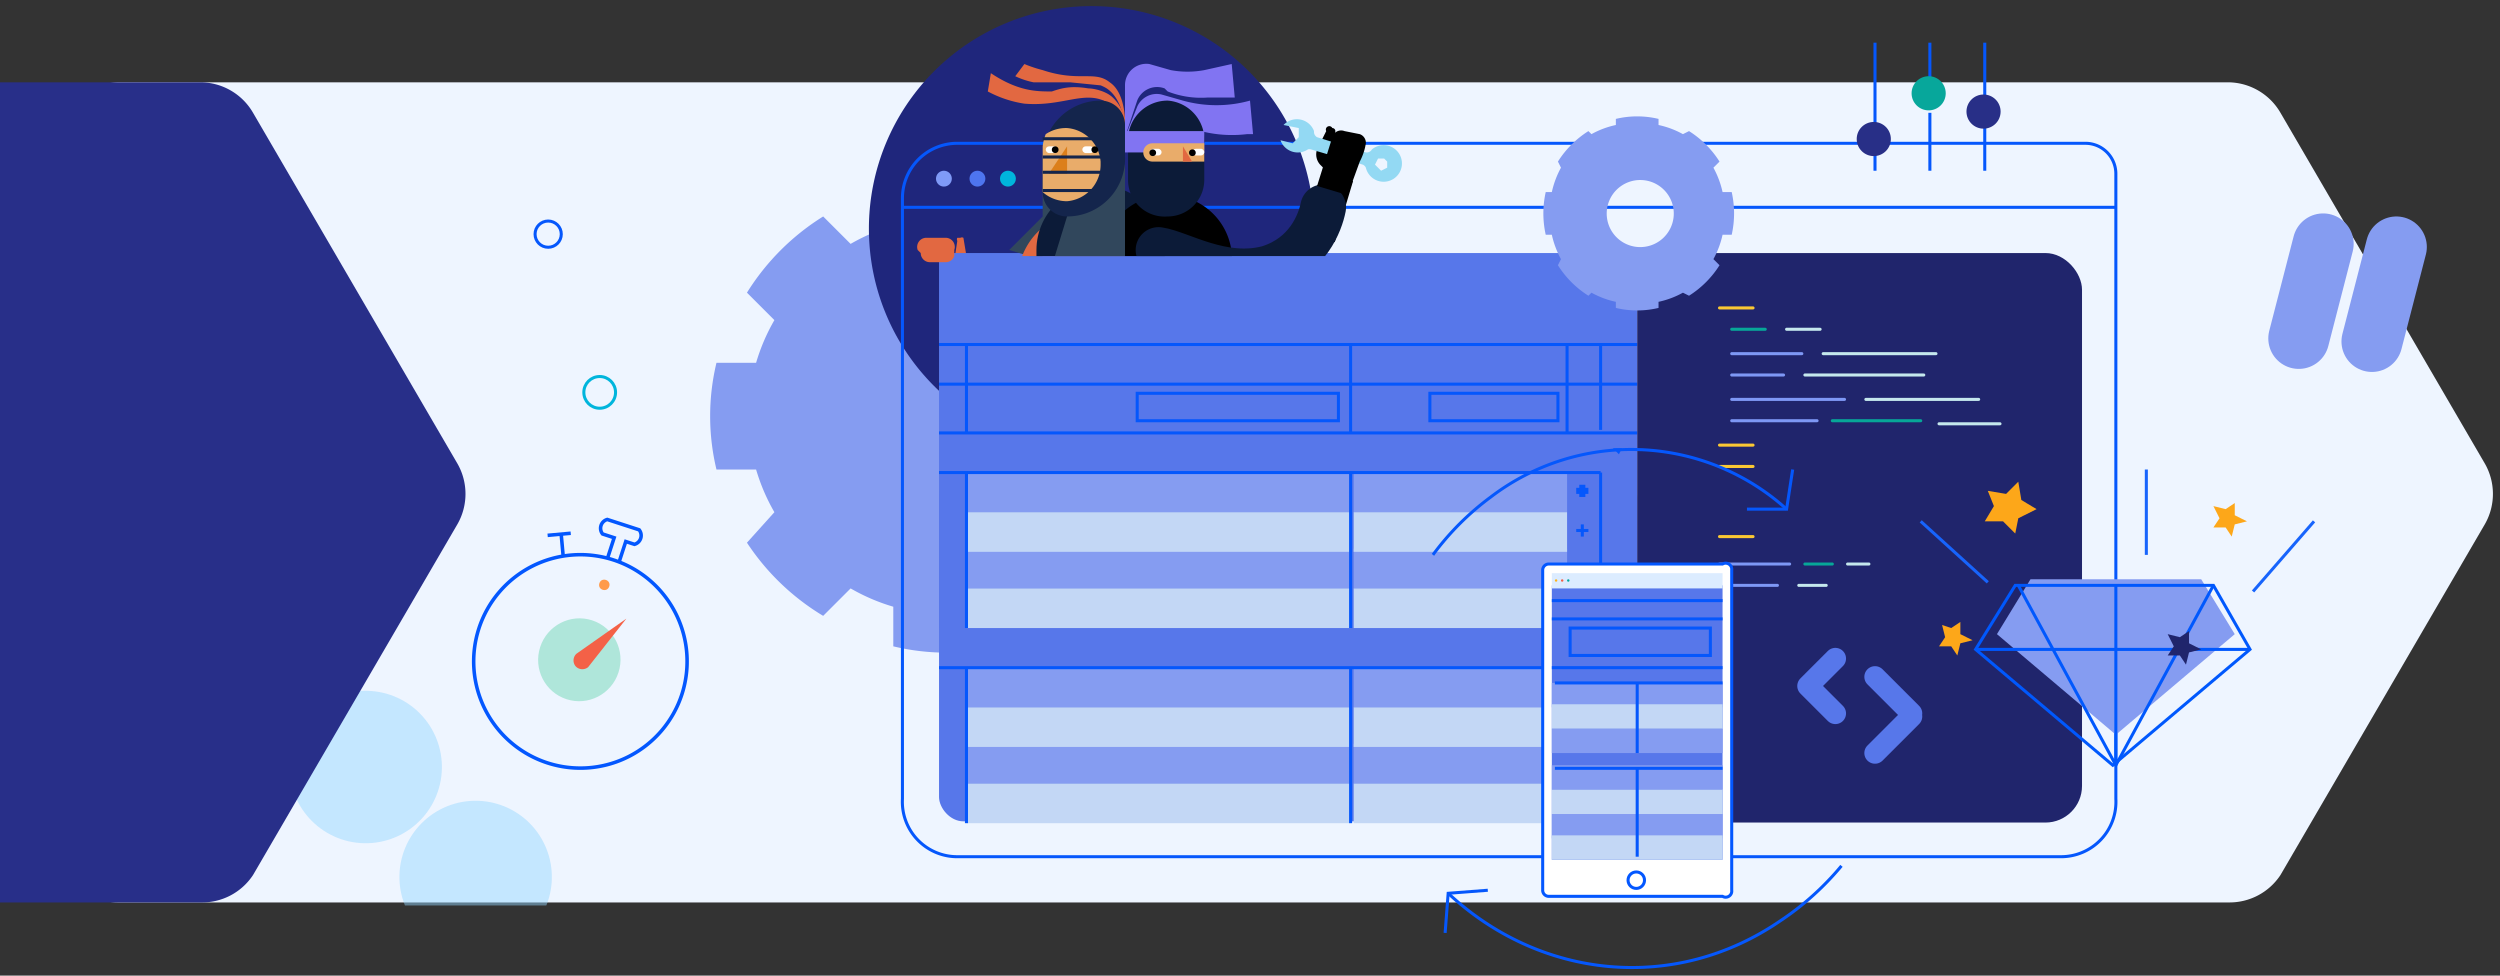 <?xml version="1.0"?>
<svg xmlns="http://www.w3.org/2000/svg" width="820" height="320">
  <rect width="100%" height="100%" fill="#333333" stroke="none"/>
  <defs>
    <clipPath id="a">
      <path d="M30-288h820V32H30z" class="a" />
    </clipPath>
    <clipPath id="b">
      <path d="M29-249h820V21H29z" class="a" />
    </clipPath>
    <clipPath id="c">
      <path d="M0 0h68v78H0z" style="fill:#2b2bb2;stroke:#707070" />
    </clipPath>
    <clipPath id="d">
      <path d="M2302 3802h150v84h-150z" class="a" />
    </clipPath>
    <style>.a,.aw{fill:#fff}.a{stroke:#707070}.aa,.ab,.ac,.ad,.ai,.ak,.be,.bg,.k,.m,.p,.v{fill:none}.aa,.ab,.ac,.ad,.be,.m{stroke-linecap:round}.aa,.ab,.ac,.ad,.m{stroke-linejoin:round}.i{fill:transparent}.i,.k{stroke:#0357ff;stroke-width:1.167px}.j{fill:#f46147}.m{stroke:#859cf1;stroke-width:20px}.u{fill:#859cf1}.p,.v{stroke:#0557fc}.ai,.ak,.be,.p,.v{stroke-miterlimit:10}.t{fill:#5777ea}.v{stroke-width:2px}.w{fill:#e26841}.x{fill:#0557fc}.y{fill:#c3d7f5}.z{fill:#20256c}.aa{stroke:#fac833}.ab{stroke:#07a798}.ac{stroke:#c5e8ed}.ad{stroke:#7e98f5}.ag{fill:#282f87}.ai{stroke:#1764fc}.aj{fill:#fda719}.ak{stroke:#0058fd}.ar{fill:#31475c}.at{fill:#14254c}.au{fill:#e9ac6a}.ax{fill:#8174f2}.be{stroke:#5777ea;stroke-width:7px}.bf{stroke:none}</style>
  </defs>
  <g style="clip-path:url(#a)" transform="translate(-30 288)">
    <g style="clip-path:url(#b)" transform="translate(1 -12)">
      <path d="M849 79a20 20 0 0 1 17 10l67 115a20 20 0 0 1 0 20l-67 115a20 20 0 0 1-17 9H157a20 20 0 0 1-17-9L73 224a20 20 0 0 1 0-20l67-115a20 20 0 0 1 17-10Z" style="fill:#eef5ff" transform="translate(-89 -328)" />
      <path d="M0 51h0ZM0 0v0Z" style="stroke-linejoin:round;stroke-linecap:round;stroke:#94d7ff;stroke-width:50px;opacity:.466;fill:none" transform="rotate(-45 45 -192)" />
      <g transform="rotate(18 462 576)">
        <ellipse cx="13.5" cy="13.6" rx="13.5" ry="13.6" style="fill:#afe6da" transform="translate(21 33)" />
        <circle cx="1.7" cy="1.7" r="1.7" style="fill:#ff9b4b" transform="translate(33 19)" />
        <path d="M37 12V5h3a3 3 0 0 0 0-5H29a3 3 0 0 0 0 5h4v7" class="i" />
        <path d="m33 45 12-16-7 19a3 3 0 0 1-4 1 3 3 0 0 1-1-4Z" class="j" />
        <path d="m19 16-3-7M19 8l-7 3" class="k" />
        <path d="M35 12A35 35 0 1 1 0 47a35 35 0 0 1 35-35Z" class="i" />
      </g>
      <path d="M290 79a20 20 0 0 1 17 10l67 115a20 20 0 0 1 0 20l-67 115a20 20 0 0 1-17 9H157a20 20 0 0 1-17-9L73 224a20 20 0 0 1 0-20l67-115a20 20 0 0 1 17-10Z" style="fill:#282f89" transform="translate(-195 -328)" />
      <path d="m783-165 8-31M807-164l8-31" class="m" />
    </g>
    <path d="M153 95a75 75 0 0 0 0-35h-13a64 64 0 0 0-6-14l9-10a78 78 0 0 0-25-24l-9 9a64 64 0 0 0-14-6V2a75 75 0 0 0-35 0v13a64 64 0 0 0-14 6l-10-9a78 78 0 0 0-24 24l9 10a65 65 0 0 0-6 14H2a75 75 0 0 0 0 35h13a65 65 0 0 0 6 14l-9 9a78 78 0 0 0 24 25l10-9a64 64 0 0 0 14 6v13a75 75 0 0 0 35 0v-13a64 64 0 0 0 14-6l9 9a78 78 0 0 0 25-25l-9-9a64 64 0 0 0 6-14Z" style="fill-rule:evenodd;fill:#859cf1" transform="rotate(180 209 -37)" />
    <path d="M73 0A73 73 0 1 1 0 73 73 73 0 0 1 73 0Z" style="fill:#1f267c" transform="translate(315 -286)" />
    <path d="M326-220h398" class="p" />
    <circle cx="2.6" cy="2.6" r="2.6" style="fill:#00b5dc" transform="translate(358 -232)" />
    <circle cx="2.6" cy="2.6" r="2.6" style="fill:#4e75ef" transform="translate(348 -232)" />
    <circle cx="2.6" cy="2.6" r="2.6" style="fill:#7f9af7" transform="translate(337 -232)" />
    <g transform="translate(326 -245)">
      <rect width="229" height="114.4" class="t" rx="8" transform="translate(12 112)" />
      <path d="M388 4H18A18 18 0 0 0 0 22v197a18 18 0 0 0 18 19h362a18 18 0 0 0 18-19V14a10 10 0 0 0-10-10Z" class="p" />
      <path d="M12 99h229v64H12z" class="t" />
      <path d="M229 112v51" class="p" />
      <path d="M148 112h70v13h-70zM148 137h70v13h-70z" class="u" />
      <path d="M223 116v4M221 118h4" class="v" />
      <path d="M223 129v4M221 131h4M223 142v4M221 144h4" class="p" />
      <path d="M223 154v4M221 156h4" class="v" />
      <path d="m16 49 4-3a5 5 0 0 0 1-5l-1-6a1 1 0 0 0-1 0h-1a1 1 0 0 0 0 1Z" class="w" />
      <path d="M21 112h126v13H21zM21 137h126v13H21z" class="u" />
      <path d="M229 112H12" class="p" />
      <path d="M236 104h-3l2 2Z" class="x" />
      <path d="M21 125h126v13H21zM21 150h126v13H21zM148 125h70v13h-70zM148 150h70v13h-70z" class="y" />
      <path d="M147 112v51M21 112v51" class="p" />
      <path d="M12 40h229v59H12z" class="t" />
      <path d="M241 70H12M229 70v28M218 70v29M147 70v29M21 70v29M241 99H12M241 83H12M173 86h42v9h-42zM77 86h66v9H77zM229 176v51" class="p" />
      <path d="M148 176h70v13h-70zM148 201h70v13h-70z" class="u" />
      <path d="M223 180v4M221 182h4M223 193v4M221 195h4M223 205v4M221 207h4M223 218v4M221 220h4" class="v" />
      <path d="M21 176h126v13H21zM21 201h126v13H21z" class="u" />
      <path d="M229 176H12" class="p" />
      <path d="M236 168h-3l2 2Z" class="x" />
      <path d="M21 189h126v13H21zM21 214h126v13H21zM148 189h70v13h-70zM148 214h70v13h-70z" class="y" />
      <path d="M147 176v51M21 176v51" class="p" />
      <rect width="145.9" height="186.8" class="z" rx="12" transform="translate(241 40)" />
      <path d="M279 58h-11" class="aa" />
      <path d="M272 65h11" class="ab" />
      <path d="M290 65h11" class="ac" />
      <path d="M272 73h23" class="ad" />
      <path d="M302 73h37" class="ac" />
      <path d="M272 80h17" class="ad" />
      <path d="M296 80h39" class="ac" />
      <path d="M272 88h37" class="ad" />
      <path d="M316 88h37" class="ac" />
      <path d="M272 95h28" class="ad" />
      <path d="M305 95h29" class="ab" />
      <path d="M340 96h20" class="ac" />
      <path d="M279 103h-11M279 110h-11" class="aa" />
      <path d="M268 142h23" class="ad" />
      <path d="M296 142h9" class="ab" />
      <path d="M310 142h7" class="ac" />
      <path d="M268 149h19" class="ad" />
      <path d="M294 149h9" class="ac" />
      <path d="M279 133h-11" class="aa" />
      <path d="M211 20h2a30 30 0 0 1 3-8l-1-2a32 32 0 0 1 10-10l1 1a29 29 0 0 1 8-3v-2a30 30 0 0 1 14 0v2a29 29 0 0 1 8 3l2-1a32 32 0 0 1 10 10l-2 2a30 30 0 0 1 3 8h3a32 32 0 0 1 0 14h-3a30 30 0 0 1-3 8l2 2a32 32 0 0 1-10 10l-2-1a29 29 0 0 1-8 3v2a30 30 0 0 1-14 0v-2a29 29 0 0 1-8-3l-1 1a32 32 0 0 1-10-10l1-2a30 30 0 0 1-3-8h-2a32 32 0 0 1 0-14Zm30 18a11 11 0 1 0-10-11 11 11 0 0 0 10 11Z" class="u" />
      <g style="clip-path:url(#c)">
        <path d="M1 25h2a30 30 0 0 1 3-8l-1-2A32 32 0 0 1 15 5l1 1a29 29 0 0 1 8-3V1a30 30 0 0 1 14 0v2a29 29 0 0 1 8 3l2-1a32 32 0 0 1 10 10l-2 2a30 30 0 0 1 4 8h2a32 32 0 0 1 0 14h-2a30 30 0 0 1-4 9l2 1a32 32 0 0 1-10 10l-2-1a29 29 0 0 1-8 3v2a30 30 0 0 1-14 0v-2a29 29 0 0 1-8-3l-1 1A32 32 0 0 1 5 49l1-1a30 30 0 0 1-3-9H1a32 32 0 0 1 0-14Zm30 18a11 11 0 1 0-10-11 11 11 0 0 0 10 11Z" style="fill:#2b2bb2" transform="translate(210 -5)" />
      </g>
    </g>
    <path d="M663-232v-19" class="p" />
    <g transform="translate(639 -274)">
      <path d="M6 22v20M42 21V0M24 20V0M6 0v23M42 42V21" class="p" />
      <circle cx="5.6" cy="5.6" r="5.6" class="ag" transform="translate(0 26)" />
      <circle cx="5.6" cy="5.6" r="5.6" style="fill:#07a79b" transform="translate(18 11)" />
      <circle cx="5.6" cy="5.6" r="5.6" class="ag" transform="translate(36 17)" />
    </g>
    <path d="M616-121a76 76 0 0 0-97-4 90 90 0 0 0-19 19M505 5c30 28 74 33 109 9a93 93 0 0 0 20-18" class="p" />
    <path d="m618-134-2 13h-13M504 18l1-13 13-1" class="p" />
    <path d="M734-106v-28" class="ai" />
    <path d="m692-130-4 4-6-1 2 5-3 5h6l4 4 1-5 6-3-5-3ZM763-123l-3 2-4-1 2 4-2 3h4l2 3 1-4 4-1-4-2ZM673-84l-3 2-3-1 1 4-2 3h4l2 3 1-4 4-1-4-2Z" class="aj" />
    <path d="m685-80 39 33 39-33-11-18h-56Z" class="u" />
    <path d="m678-75 45 38 45-38-12-21h-65Z" class="ak" />
    <path d="m769-94 20-23M682-97l-22-20" class="ai" />
    <path d="m692-96 32 59 32-59M724-96v59M768-75h-90" class="ak" />
    <path d="m748-81-3 2-4-1 2 4-2 3h4l2 3 1-4 4-1-4-2Z" class="z" />
    <g transform="translate(536 -103)">
      <path d="M1905 2768h57a2 2 0 0 1 3 2v105a2 2 0 0 1-3 2h-57a2 2 0 0 1-2-2v-105a2 2 0 0 1 2-2Z" style="stroke-miterlimit:10;stroke:#0357ff;fill:#fff" transform="translate(-1903 -2768)" />
      <path d="M3 7h56v90H3z" class="t" />
      <path d="M0 0h56v5H0z" style="fill:#dcecff" transform="translate(3 3)" />
      <g transform="translate(4 5)">
        <circle cx=".4" cy=".4" r=".4" style="fill:#ffb318" />
        <circle cx=".4" cy=".4" r=".4" class="j" transform="translate(2)" />
        <circle cx=".4" cy=".4" r=".4" style="fill:#01a99d" transform="translate(4)" />
      </g>
      <circle cx="2.7" cy="2.7" r="2.7" style="stroke-miterlimit:10;stroke:#0357ff;fill:none" transform="translate(28 101)" />
      <path d="M59 34H3M59 18H3M59 12H3M9 21h46v9H9z" class="p" />
      <path d="M3 39h56v8H3zM3 54h56v8H3z" class="u" />
      <path d="M3 46h56v8H3z" class="y" />
      <path d="M59 39H4M31 39v23" class="p" />
      <path d="M3 66h56v8H3zM3 82h56v8H3z" class="u" />
      <path d="M3 74h56v8H3zM3 89h56v8H3z" class="y" />
      <path d="M59 67H4M31 67v29" class="p" />
    </g>
    <path d="M334-210h6a3 3 0 0 1 3 4v2a3 3 0 0 1-3 2h-5a3 3 0 0 1-3-3l-1-1a3 3 0 0 1 3-4Z" class="w" />
    <g style="clip-path:url(#d)" transform="translate(-1953 -4090)">
      <path d="M2352 3845s1-12-5-16c-5-4-10 0-22-4a44 44 0 0 1-6-2l-3 4a26 26 0 0 0 6 2h12l10 1a12 12 0 0 1 2 1c6 4 6 14 6 14Z" class="w" />
      <path d="M2352 3842a13 13 0 0 0-4-8c-2-2-6-3-8-3-6-1-9 0-12 1-5 0-11 0-20-6l-1 6a37 37 0 0 0 12 4c12 1 19-4 26-1a16 16 0 0 1 7 7Z" class="w" />
      <path d="m2325 3873-11 11 10 3 11-12v-14h-10Z" class="ar" />
      <path d="M2352 3878v53h-31l-4-33c-2-14 8-26 21-26a20 20 0 0 1 14 6Z" class="w" />
      <path d="M0 0v42" style="stroke-width:42.09px;stroke:#0c1b38;stroke-miterlimit:10;stroke-linecap:round;fill:none" transform="translate(2344 3884)" />
      <g transform="translate(2325 3835)">
        <path d="M27 21H7l1 17-4 13h23Z" class="ar" />
        <path d="M19 0a8 8 0 0 1 8 8v10A19 19 0 0 1 8 38a8 8 0 0 1-8-8V19A19 19 0 0 1 19 0Z" class="at" />
        <path d="M19 21v-1A12 12 0 0 0 8 9a12 12 0 0 0-7 2 16 16 0 0 0-1 4v15a12 12 0 0 0 8 3 12 12 0 0 0 11-12Z" class="au" />
        <path d="M937 274h6v-9Z" style="fill:#dc7f1b" transform="translate(-935 -250)" />
        <path d="M0 12h23v1H0zM0 18h23v1H0zM0 29h18v1H0zM0 23h23v1H0z" class="at" />
        <rect width="3.8" height="2.2" class="aw" rx="1.1" transform="translate(13 15)" />
        <rect width="3.8" height="2.2" class="aw" rx="1.1" transform="translate(1 15)" />
        <circle cx="1.1" cy="1.1" r="1.1" transform="translate(16 15)" />
        <circle cx="1.1" cy="1.1" r="1.1" transform="translate(3 15)" />
      </g>
      <g transform="translate(2352 3823)">
        <path d="M14 43h-1a21 21 0 0 0-13 5v54h31l4-36a21 21 0 0 0-21-23Z" />
        <path d="m0 24 4-10a7 7 0 0 1 8-4l7 2a41 41 0 0 0 22 0l1 11h-2a41 41 0 0 1-21-3l-6-3a7 7 0 0 0-7 2Z" class="ax" />
        <path d="m8 0 7 2a30 30 0 0 0 11 0l9-2 1 11h-9a30 30 0 0 1-13-2l-1-1a7 7 0 0 0-9 4L0 24V7a7 7 0 0 1 8-7Z" class="ax" />
        <path d="M1012 229a13 13 0 0 0-13 14v12a12 12 0 0 0 13 12 12 12 0 0 0 12-12v-12a13 13 0 0 0-12-14Z" style="fill:#0c1b38" transform="translate(-998 -217)" />
        <path d="M0 22h26v7H0z" class="ax" />
        <path d="M9 26h17v6H9a3 3 0 0 1-3-3 3 3 0 0 1 3-3Z" class="au" />
        <path d="M22 32h-3v-5Z" class="w" />
        <rect width="3.8" height="2.2" class="aw" rx="1.1" transform="rotate(180 6 15)" />
        <circle cx="1.1" cy="1.1" r="1.1" transform="translate(8 28)" />
        <rect width="3.8" height="2.2" class="aw" rx="1.1" transform="rotate(180 13 15)" />
        <circle cx="1.1" cy="1.1" r="1.1" transform="translate(21 28)" />
      </g>
      <path d="m2417 3857-1-1a5 5 0 0 1-1-5l3-6a1 1 0 0 1 2-1 1 1 0 0 1 1 1l-1 11a2 2 0 0 1-3 1Z" />
      <path d="M0 20 6 0" style="stroke:#000;stroke-width:10px;stroke-miterlimit:10;fill:none" transform="translate(2416 3860)" />
      <path d="M1080 317c-1 5-5 16-18 20-15 4-29-5-36-6" style="stroke-width:15px;stroke:#0c1b38;stroke-miterlimit:10;stroke-linecap:round;fill:none" transform="translate(1337 3553)" />
      <path d="M1155 253a2 2 0 0 1-2 1l-16-5a2 2 0 0 1-1-2 6 6 0 0 0-10-2l5 1v3l-2 2-4-1a6 6 0 0 0 9 3 2 2 0 0 1 1 0l17 5a2 2 0 0 1 1 1 6 6 0 1 0 2-6Zm5 4v2l-2 1-2-2 1-2h2Z" style="fill:#93d9f3" transform="translate(1278 3598)" />
      <path d="m2420 3847-5 16 10 3 4-11a19 19 0 0 0 2-6 3 3 0 0 0-2-3l-5-1a3 3 0 0 0-4 2Z" />
    </g>
    <g style="stroke:#0557fc;fill:none" transform="translate(205 -216)">
      <circle cx="4.8" cy="4.8" r="4.8" class="bf" />
      <circle cx="4.8" cy="4.8" r="4.3" class="bg" />
    </g>
    <g style="stroke:#00b5dc;fill:none" transform="translate(221 -165)">
      <circle cx="5.7" cy="5.7" r="5.7" class="bf" />
      <circle cx="5.7" cy="5.7" r="5.2" class="bg" />
    </g>
    <path d="m632-54-9-9M623-63l9-9M645-66l12 12M657-53l-12 12" class="be" />
  </g>
</svg>